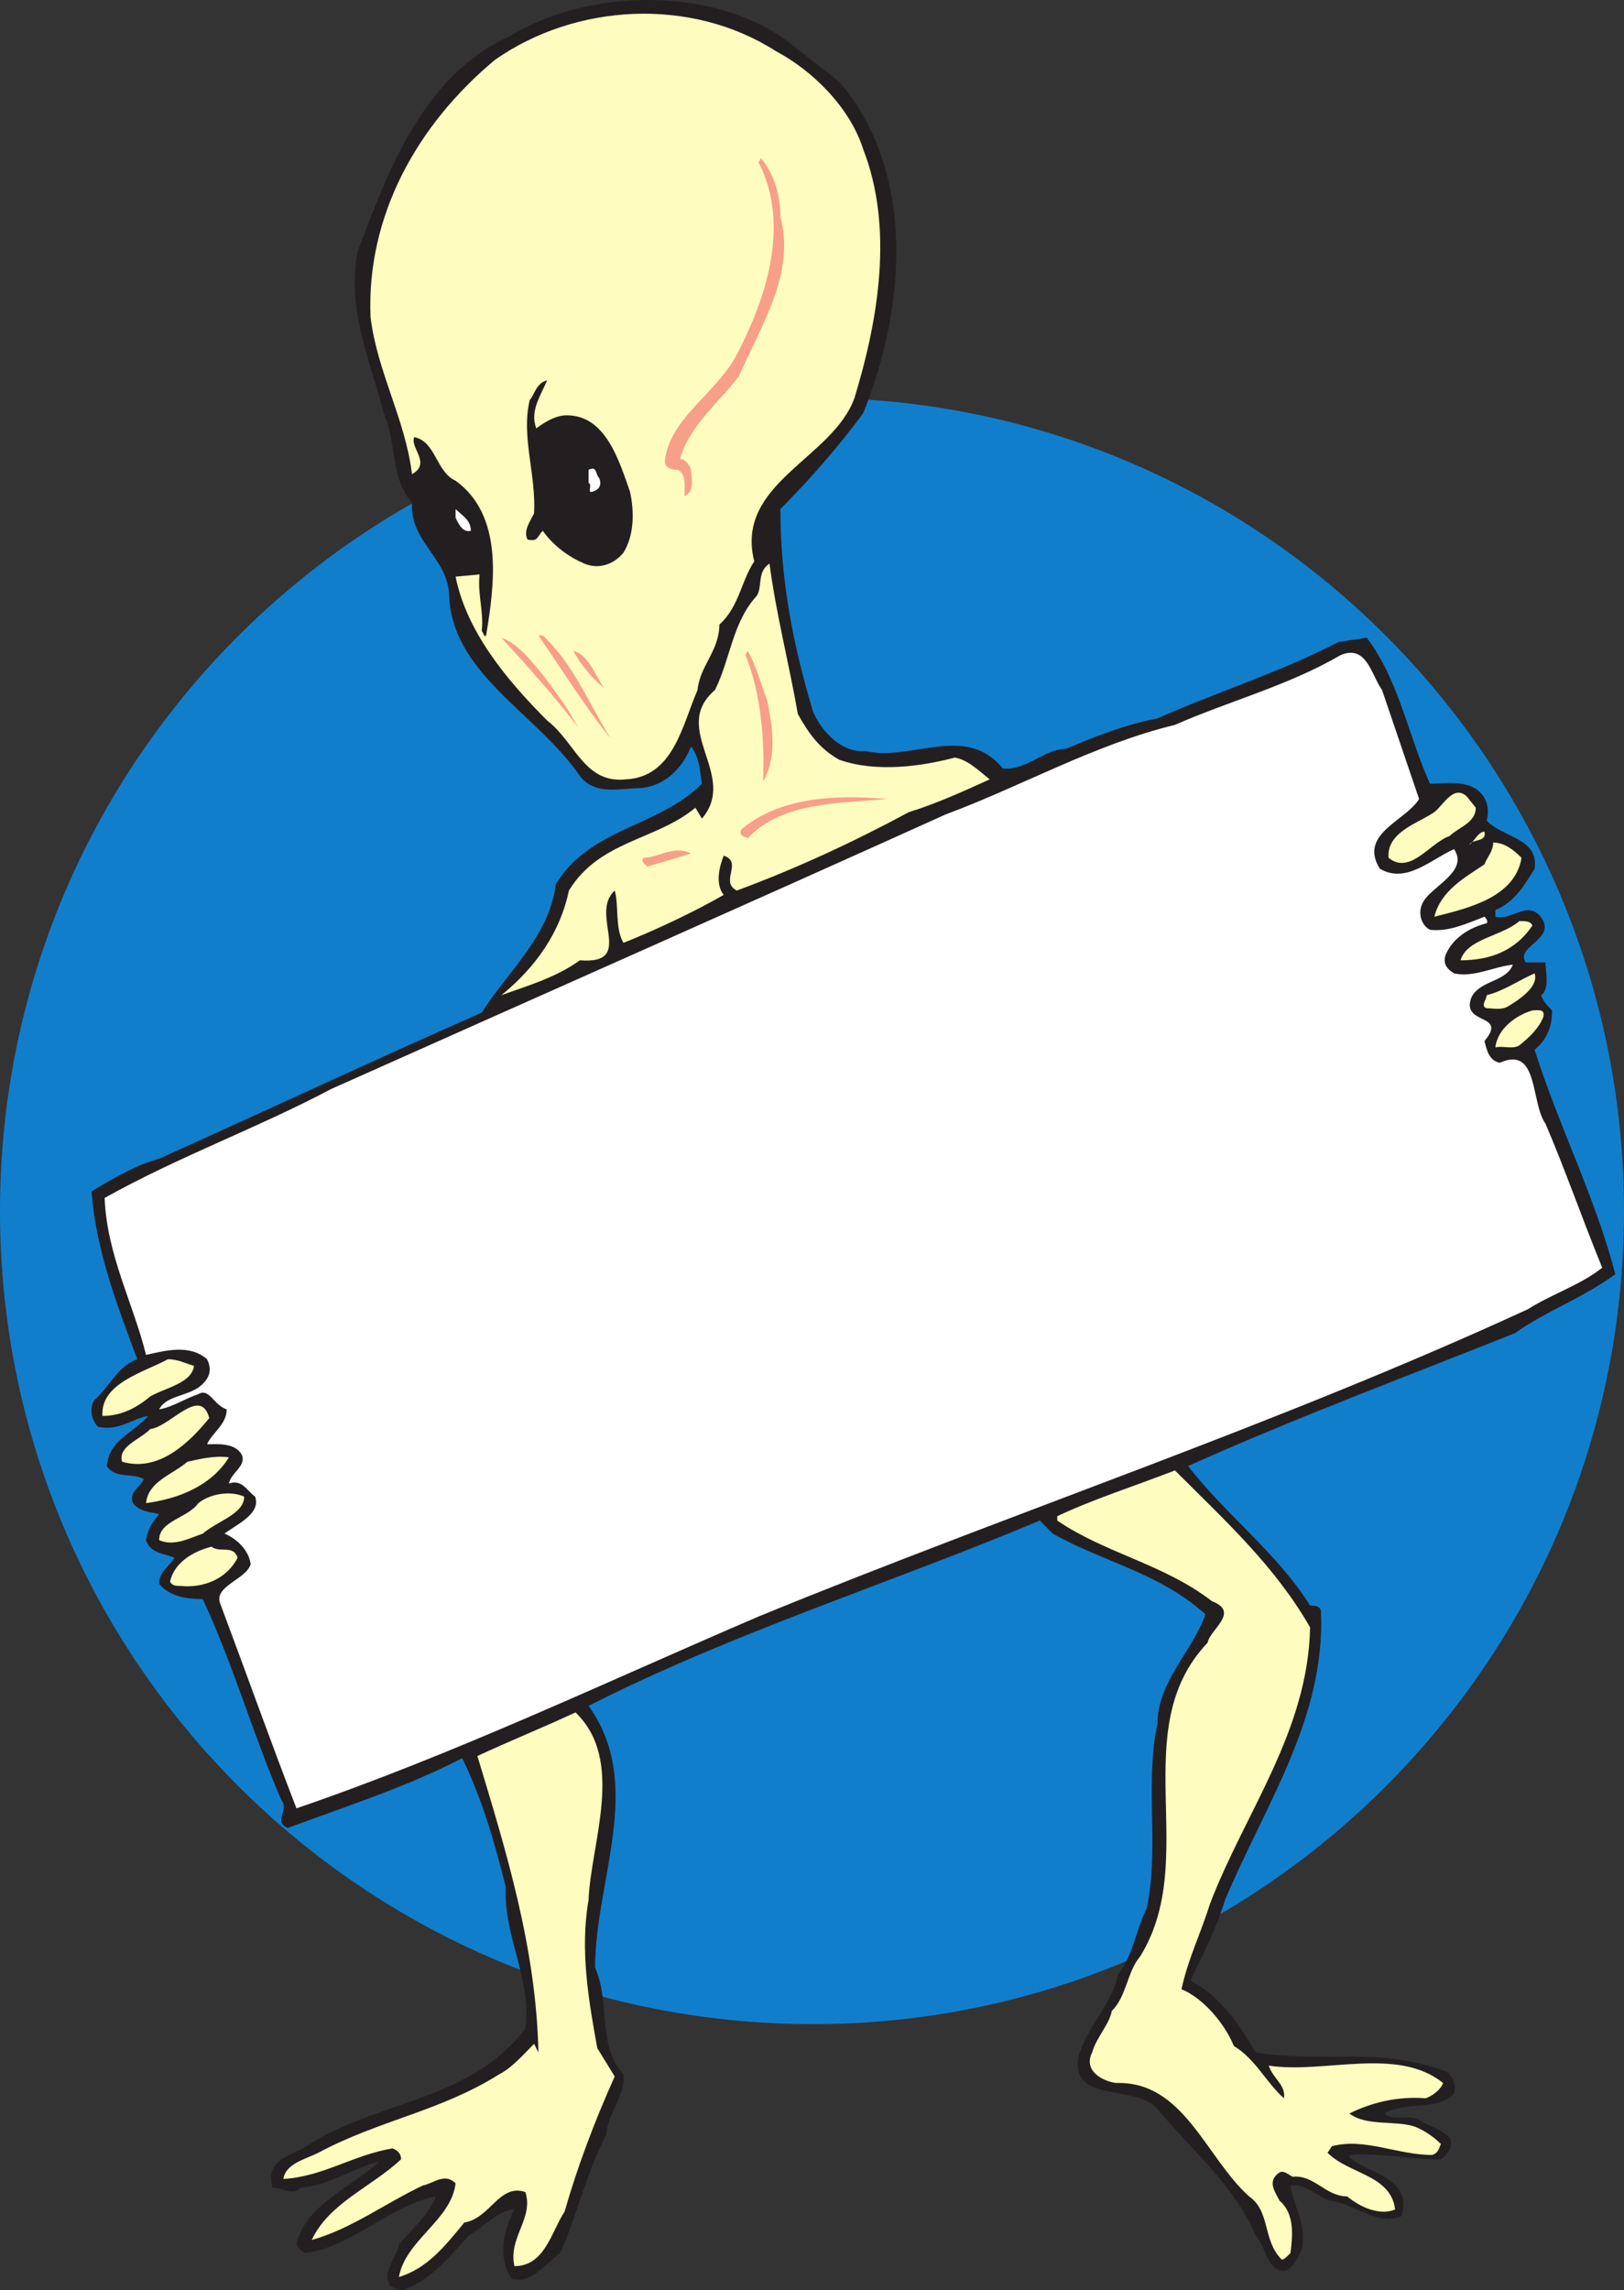 <svg xmlns="http://www.w3.org/2000/svg" width="558.75" height="787.881"><rect width="100%" height="100%" fill="#333333" stroke="none"/><path fill="#117ecc" fill-rule="evenodd" d="M279.75 696.38c153.75 0 279-125.25 279-279.75s-125.25-279.75-279-279.75C125.25 136.88 0 262.13 0 416.63s125.25 279.75 279.75 279.75"/><path fill="#231f20" fill-rule="evenodd" d="M288.75 28.13c27 31.5 22.5 78.75 8.25 114-8.25 11.25-18.75 23.25-28.5 33 0 24.75 4.5 47.25 11.25 69.75 3 6.75 9.75 14.25 18 13.5 15.75 3.75 34.5-9.75 47.25 6 8.25.75 14.25-6.75 21.75-6.75 10.5-4.5 20.25-8.25 31.5-10.5 20.25-9 42-15.75 62.25-26.25l9.75-1.5c11.25 15 14.25 33.75 21.75 50.25 5.25 0 12.75-1.5 17.25 3 3 3 3 6.75 2.25 9.75 6 6 18 6 16.5 16.5-3.75 6-6.75 11.25-13.5 14.25v2.25c6 1.5 12-6.75 16.5 1.5 3 6.75-9.75 9-6 14.25h6.75c0 3.75 1.5 9-1.5 11.25.75 2.25 2.25 3.75 3.75 5.25 0 5.25-1.5 9.75-6 13.5 8.25 26.25 21 51 27.75 77.25-11.25 8.25-24 12.75-34.5 20.25-37.5 15-75.75 29.25-112.5 45.75 13.5 17.25 30.75 30 42 48 1.5 0 3.75 0 3.75 2.25 1.5 36.75-19.5 66.75-33 99-3 9.75-7.5 18.75-12 27.75 10.5 5.25 17.25 15.75 22.5 24.75 24 3.75 42.75-2.25 66 6.75 2.25 2.25 3 4.5 2.25 7.5-6 6-15.75 2.25-24 6.75 3.75 3 9 0 12 2.25 3.75 2.25 7.5 3 10.5 6 1.5 3-.75 6-3 7.5-11.25 0-20.25-2.25-31.5-1.5v.75c6.75 6 21.75 6.75 18 20.25-8.25 3.75-16.5-4.5-24.75-5.25-4.5-1.5-8.25-6-13.5-5.25.75 6.75 6 13.5 3.75 22.5-1.5 2.25-2.25 5.25-5.25 6.75-6.75.75-6.75-8.25-10.5-12-6.75-16.5-21.75-29.25-33.75-43.5-7.5-9-30.75-1.5-27-18.75 3-9.75 11.25-17.25 13.5-27.75 5.25-6.75 6-15 9.75-22.5 4.5-21-.75-42.75 3.75-63.75 0-14.25 12-24.75 16.5-37.5-15.75-14.25-35.25-18-52.5-27.75l-4.5-4.5c-51.75 21.75-105 38.25-155.25 63.75 19.5 27 2.25 60 2.25 90 5.25 12 .75 27 9.75 36.75.75 7.5-5.25 12.75-6 21-6.75 12.75-9.75 27-15.75 40.5-5.25 3.75-9.75 10.5-16.5 9-5.25-6.75-3-17.25.75-24-5.25 0-10.5 6-15.75 9-6.75 7.5-12.75 15-22.5 18.75-2.25 0-3-.75-4.5-1.5-3-4.5 2.25-9.75 3-14.25 4.5-5.25 10.5-10.5 12.75-16.5-15.75 3-28.5 17.25-45 19.5-1.5-.75-1.5-.75-3-3 3-13.5 18.75-19.5 28.5-28.5-9 2.25-17.25 8.25-27 9-3 3-6 0-9.75 0-3-10.5 8.25-11.25 12.75-15 24-15 55.5-15 74.25-39.75 2.25-17.25-7.5-31.5-6.75-48.75-3.75-15-8.25-30.75-15-44.25-18.75 9.75-39.75 16.5-60 24-5.25-2.25.75-6-2.25-9.75-9.75-22.5-16.5-46.5-27-69-5.25 0-11.25-.75-15-5.25 0-4.5 3.75-6 5.25-9-3.75-1.5-8.25-1.5-9.75-6 .75-4.5 2.25-6 4.5-9-3-.75-6.75-.75-9-3.75-1.5-3.75 2.25-5.25 3.75-8.25-3.75-2.25-9.75 0-12.75-4.5.75-9 9-11.25 14.25-17.25-5.25.75-9.75 5.25-17.25 3.75-2.25-2.25-3-6-1.5-9 5.25-4.5 8.25-12 15-14.25-6.75-18-14.25-37.5-15.75-57.75 7.5-4.5 15-9 23.25-11.25 36.75-16.5 73.5-33.75 111-50.25 9-14.25 23.25-26.25 25.5-44.25 12-19.5 35.25-19.5 50.25-34.5-.75-4.5-.75-9-3.75-12.75-3 7.5-9 13.5-17.25 14.25-7.5 0-16.5 3-21.75-5.25-15-21-43.5-34.5-44.25-61.5-.75-12.75-13.5-18-12.75-31.5-7.5-8.25-5.25-21-9.75-30.75-4.5-18-12.75-35.25-9-55.5 10.5-27.75 22.5-60.75 52.5-74.25 27-16.5 70.5-17.25 96 2.25l17.25 13.5"/><path fill="#fffcbf" fill-rule="evenodd" d="M297 51.38c10.5 27 5.25 58.5-3 85.5-7.5 21-41.25 29.25-34.5 56.25-4.5 6.75-5.25 15.75-12 21.75 0 9-6.75 14.25-7.5 22.5-5.25 12-8.25 30-24.75 30.75-14.25 1.5-17.25-12.75-27-20.25-14.25-14.25-27.75-30.75-31.5-49.5l8.25-.75c-.75 6.75 1.5 12.75.75 19.5.75.75.75 2.25 1.5 1.5 3-18 6-41.25-10.5-53.25-6.75-3-6.75-13.5-14.25-15-1.5 3.75 6 9-.75 12.75-2.25-18.75-12-35.25-14.25-54-1.5-34.5 15.75-66 42.75-88.5 27.75-19.5 67.5-21.75 96.75-3 12.75 6.75 25.5 19.5 30 33.75"/><path fill="#f89f88" fill-rule="evenodd" d="M268.5 74.63c5.25 19.5-6.75 37.5-14.25 54.75-6.75 9-17.25 17.25-20.25 28.5 1.5 0 3 1.5 3.75 3.75 0 2.25 1.5 7.5-2.25 9 0-3 .75-7.5-2.25-9-.75 0-4.5 0-4.5-3 1.5-14.25 16.5-22.5 24-35.25 10.5-19.5 19.5-45.75 8.25-67.5l.75-1.5c4.5 5.25 6.75 12.75 6.75 20.25"/><path fill="#231f20" fill-rule="evenodd" d="M188.25 130.88c-2.25 5.25-6 10.5-3.75 16.5 3-2.25 6.75-4.5 10.5-4.5 13.5 0 18 15.75 21.75 26.25 1.5 6.75 1.5 15-2.25 21-3 3.75-8.25 6-13.5 3.75s-10.5-6-14.25-11.25c-2.25 2.25-1.5 3.75-5.25 3-1.5-3 .75-6 2.25-9 .75-13.5-4.5-26.25-1.5-39 1.5-1.5 2.25-6 6-6.75"/><path fill="#fff" fill-rule="evenodd" d="M206.25 164.63c.75 2.25 0 3.75-2.25 4.5s0-2.25-1.5-3v-4.5c3-1.5 2.25 1.5 3.75 3m-44.25 18c-3 .75-4.5-3-5.25-4.5v-3c2.25 2.25 5.25 3.75 5.25 7.5"/><path fill="#fffcbf" fill-rule="evenodd" d="M274.5 245.63c3.75 6.75 7.5 12 14.25 15.75 12.75 4.5 28.5 2.25 39.75-.75 4.5.75 8.25 4.5 12 7.5-8.25 3.75-18 8.25-27.75 11.25-19.5 10.5-39 19.5-59.25 27-6-3 2.25-9.75-4.5-12-1.5 3.75-3 9.75 0 13.5-10.5 6-23.25 12-34.5 16.5-3-5.25-1.5-12.75-3-18-9 8.25 7.5 25.5-12 24-8.25 6-18.75 9-27 12 12-9.75 20.25-21.75 23.25-36 10.5-17.25 30-17.25 43.5-28.5l2.25 3.75c12.75-15-11.25-30.75 4.5-44.25 5.25-10.5 6-23.25 14.25-32.25 2.25-3 0-8.25 4.5-11.25 2.25 17.25 6.75 34.5 9.75 51.75"/><path fill="#f89f88" fill-rule="evenodd" d="M186.75 218.63c10.5 9.75 15.75 23.25 23.25 35.25-7.5-9-16.5-23.25-24.75-35.25h1.5m0 13.5c4.5 6 9 12 12 18-6-8.25-17.25-21-26.25-30.75 6 2.25 10.5 8.25 14.25 12.75m21 4.5c-3.75-3-8.25-8.25-10.5-12.75 5.25 1.5 7.5 8.25 10.5 12.75m56.25 4.5c1.5 8.25 3.75 18.75-1.5 27.75.75-13.5-.75-30.75-6-43.5l.75-1.5c3 5.25 4.5 11.25 6.75 17.25"/><path fill="#fff" fill-rule="evenodd" d="m475.5 237.38 12.75 37.5c-4.5 7.5-21 12-13.5 24 9 5.25 17.25-3 25.5-6.75 5.25 7.5-7.5 12.75-10.5 18-2.25 3.75-.75 8.25 2.25 9.75 6.75.75 12.75-2.25 18.75-4.5 0 0 1.5 1.5.75 2.25-6 1.5-12 5.25-14.25 11.25-.75 3 .75 4.5 3 6 6.75 1.5 13.5-2.25 20.25-3-2.25 6-11.25 5.25-14.25 11.25-3.75 9.75 12.75 5.25 4.5 15 .75 3 1.5 6.75 5.25 7.5 13.5-6 10.5 13.5 15.75 21 6.75 15.75 12.75 33 19.5 49.5-7.5 6-17.25 9-25.5 14.25-86.25 39.75-177 69.75-264.75 105.75-52.5 22.5-104.25 47.25-159 66-9-23.25-17.25-46.5-26.25-70.5-2.25-6 9-8.25 10.5-13.5-.75-5.25-5.25-9-9-10.5 3.75-3 12.75-6.75 10.5-12.75-3-2.25-4.5-6-9-4.5.75-3.75 6-6 4.5-9.75-2.25-4.5-9-3.75-12-3.75 1.5-3.75 6.75-6.75 6.75-12-4.5-1.5-6-7.5-9.75-5.25-4.5 1.5-9 4.5-13.5 5.25 2.25-4.5 9-4.5 13.5-7.5 3-2.25 5.25-5.25 3-9.75-6-5.25-14.25-3-21-1.5-4.5-18-13.5-34.5-14.25-54 25.5-14.25 52.5-24 78-37.5 70.5-31.5 141.75-63 211.5-94.5 26.25-9.75 51-24 78.75-30.75 18.75-8.25 39-13.5 57-24 9-3.75 10.5 6.75 14.25 12"/><path fill="#fffcbf" fill-rule="evenodd" d="M507.75 277.88c0 5.25-6 6.75-9 9.75-6.75 2.25-13.5 13.5-21 7.5-.75-9 10.5-12 15.75-15.75 3-2.25 6.75-9.75 11.25-5.25l3 3.75"/><path fill="#f89f88" fill-rule="evenodd" d="M305.25 274.88c-15.75 1.5-36 .75-48 13.5-1.5-.75-3-.75-2.25-3 13.5-11.25 32.25-12 50.25-10.5"/><path fill="#fffcbf" fill-rule="evenodd" d="M510.75 286.13c.75 3.75-3.75 2.25-5.25 4.5 1.5-.75 3-4.5 5.25-4.5m12.75 9c-2.25 13.5-18 17.25-30 20.25 2.25-9 10.5-13.5 17.25-18 .75-2.25 3-4.5 3-7.5 3.75 0 6.75 2.25 9.75 5.25"/><path fill="#f89f88" fill-rule="evenodd" d="m237.75 293.63-15 4.5c-.75-.75-2.25-1.5-1.5-3 5.25 0 10.5-4.5 16.5-1.5"/><path fill="#fffcbf" fill-rule="evenodd" d="M527.25 318.38c-6 9-15 12-24.75 12 2.25-7.5 14.25-8.25 20.25-13.5 2.25 0 3.75 0 4.5 1.5m.75 16.5c1.5 4.5-5.25 9-9 11.25-2.25 1.5-5.25.75-7.5.75-2.25-.75 0-3 0-4.5 6-1.5 11.25-5.25 16.5-7.5m3 15c-1.5 3.75-4.5 6.75-8.25 9.75-2.25 1.5-6 0-8.25.75.75-6.75 7.5-11.25 12.75-12.75 1.5 0 4.5-.75 3.75 2.25m-464.25 120c-.75 6-9.75 7.5-15 10.5-4.5 3.75-9.75 6.75-16.5 6.75-.75-11.25 14.25-15 22.5-19.5 3.75 0 6 1.5 9 2.25m5.25 18c-6.75 8.25-17.25 18.75-30 15-1.5-5.25 6-7.5 9.75-11.25 6.75-.75 17.25-15 20.25-3.75m6.75 13.5c-6 9.75-17.25 14.25-28.5 15.75.75-7.5 9-9.75 14.25-14.25 3.75-.75 9-2.25 14.25-1.5m325.5 4.5c17.25 17.25 34.5 33 46.5 54-.75 36-22.5 63.75-34.5 95.25-3 9.75-7.5 18.75-9.75 29.25 7.5 3 15 12 18 19.5 7.5 4.5 11.25 12.75 17.25 18 .75-4.5-3.75-6.75-5.25-11.25 18.75 3 44.25-6.75 60 6-.75 2.25-3.75 4.5-6 5.25-9.75-.75-18.75 1.5-26.25 5.25 6 4.5 15.75 2.25 22.5 4.5 3.75 1.5 6.75 3.75 9 6-.75 1.5-.75 3-3 3.75-12 0-23.25-6-34.5-3l-1.5 2.25c7.5 7.5 21.75 7.5 23.25 19.5-5.25 2.25-12-.75-16.5-4.5-7.5 0-11.25-7.5-18.75-6.75-1.5-.75-3-2.25-4.5-1.5-4.5 3-1.5 6.75 0 9.75 5.25 4.5 4.5 12 3.75 18-1.5 1.5-2.25 2.25-3 2.25-6.75-6.75-3.75-16.5-11.25-21.75-15-13.5-22.5-39.75-45.75-39-5.25-.75-11.25-4.5-8.25-10.5 1.5-5.25 6-9.75 6.75-14.25 5.25-5.25 5.25-13.5 9.75-18.75 21-33.75-5.25-78 23.25-108 .75-4.5 11.25-10.5 1.5-14.25-16.5-12.75-36.75-16.5-53.25-27.75v-1.5c12.75-6 27-10.5 40.5-15.75m-320.25 9c0 6-9 8.25-14.25 12.75-4.5 1.5-9.75 4.5-15 2.25 0-6.75 9.75-7.5 13.5-12.75 3.75-3 10.5-4.5 15.75-2.25m-2.25 21c-3.75 7.5-12 10.5-19.5 9.75-1.5 0-3 0-3.75-1.5 1.5-6.75 8.25-10.5 14.25-12 3 2.25 7.5-.75 9 3.75M202.5 653.63c-3 17.25 0 34.5 3 51l6 9.75c-6.75 15-12.75 30.75-17.25 46.5-4.5 6.75-6.75 18.75-17.25 18.75-2.25-9.75 6.75-16.5 3.75-25.5-9-3-12 9-21 10.5-6.75 8.25-12.75 15.75-22.5 18.75 2.25-12.75 18-19.5 19.5-32.25-3.75-3.75-7.5 0-11.25.75-12.75 6-24.75 15-38.25 18.75 6-12.75 20.25-18 30.75-27.75 0-1.5-.75-3-3-3.75-13.5 2.25-24 9.75-37.5 10.5.75-5.25 7.5-6.75 12-9 21-11.25 42-14.25 62.25-27 4.5-2.25 9-7.5 12-10.5l1.5 3c-.75-36-11.25-69.75-21-102 11.25-5.25 22.5-9.75 33.75-15 17.25 16.5 5.25 45 4.5 64.5"/></svg>
